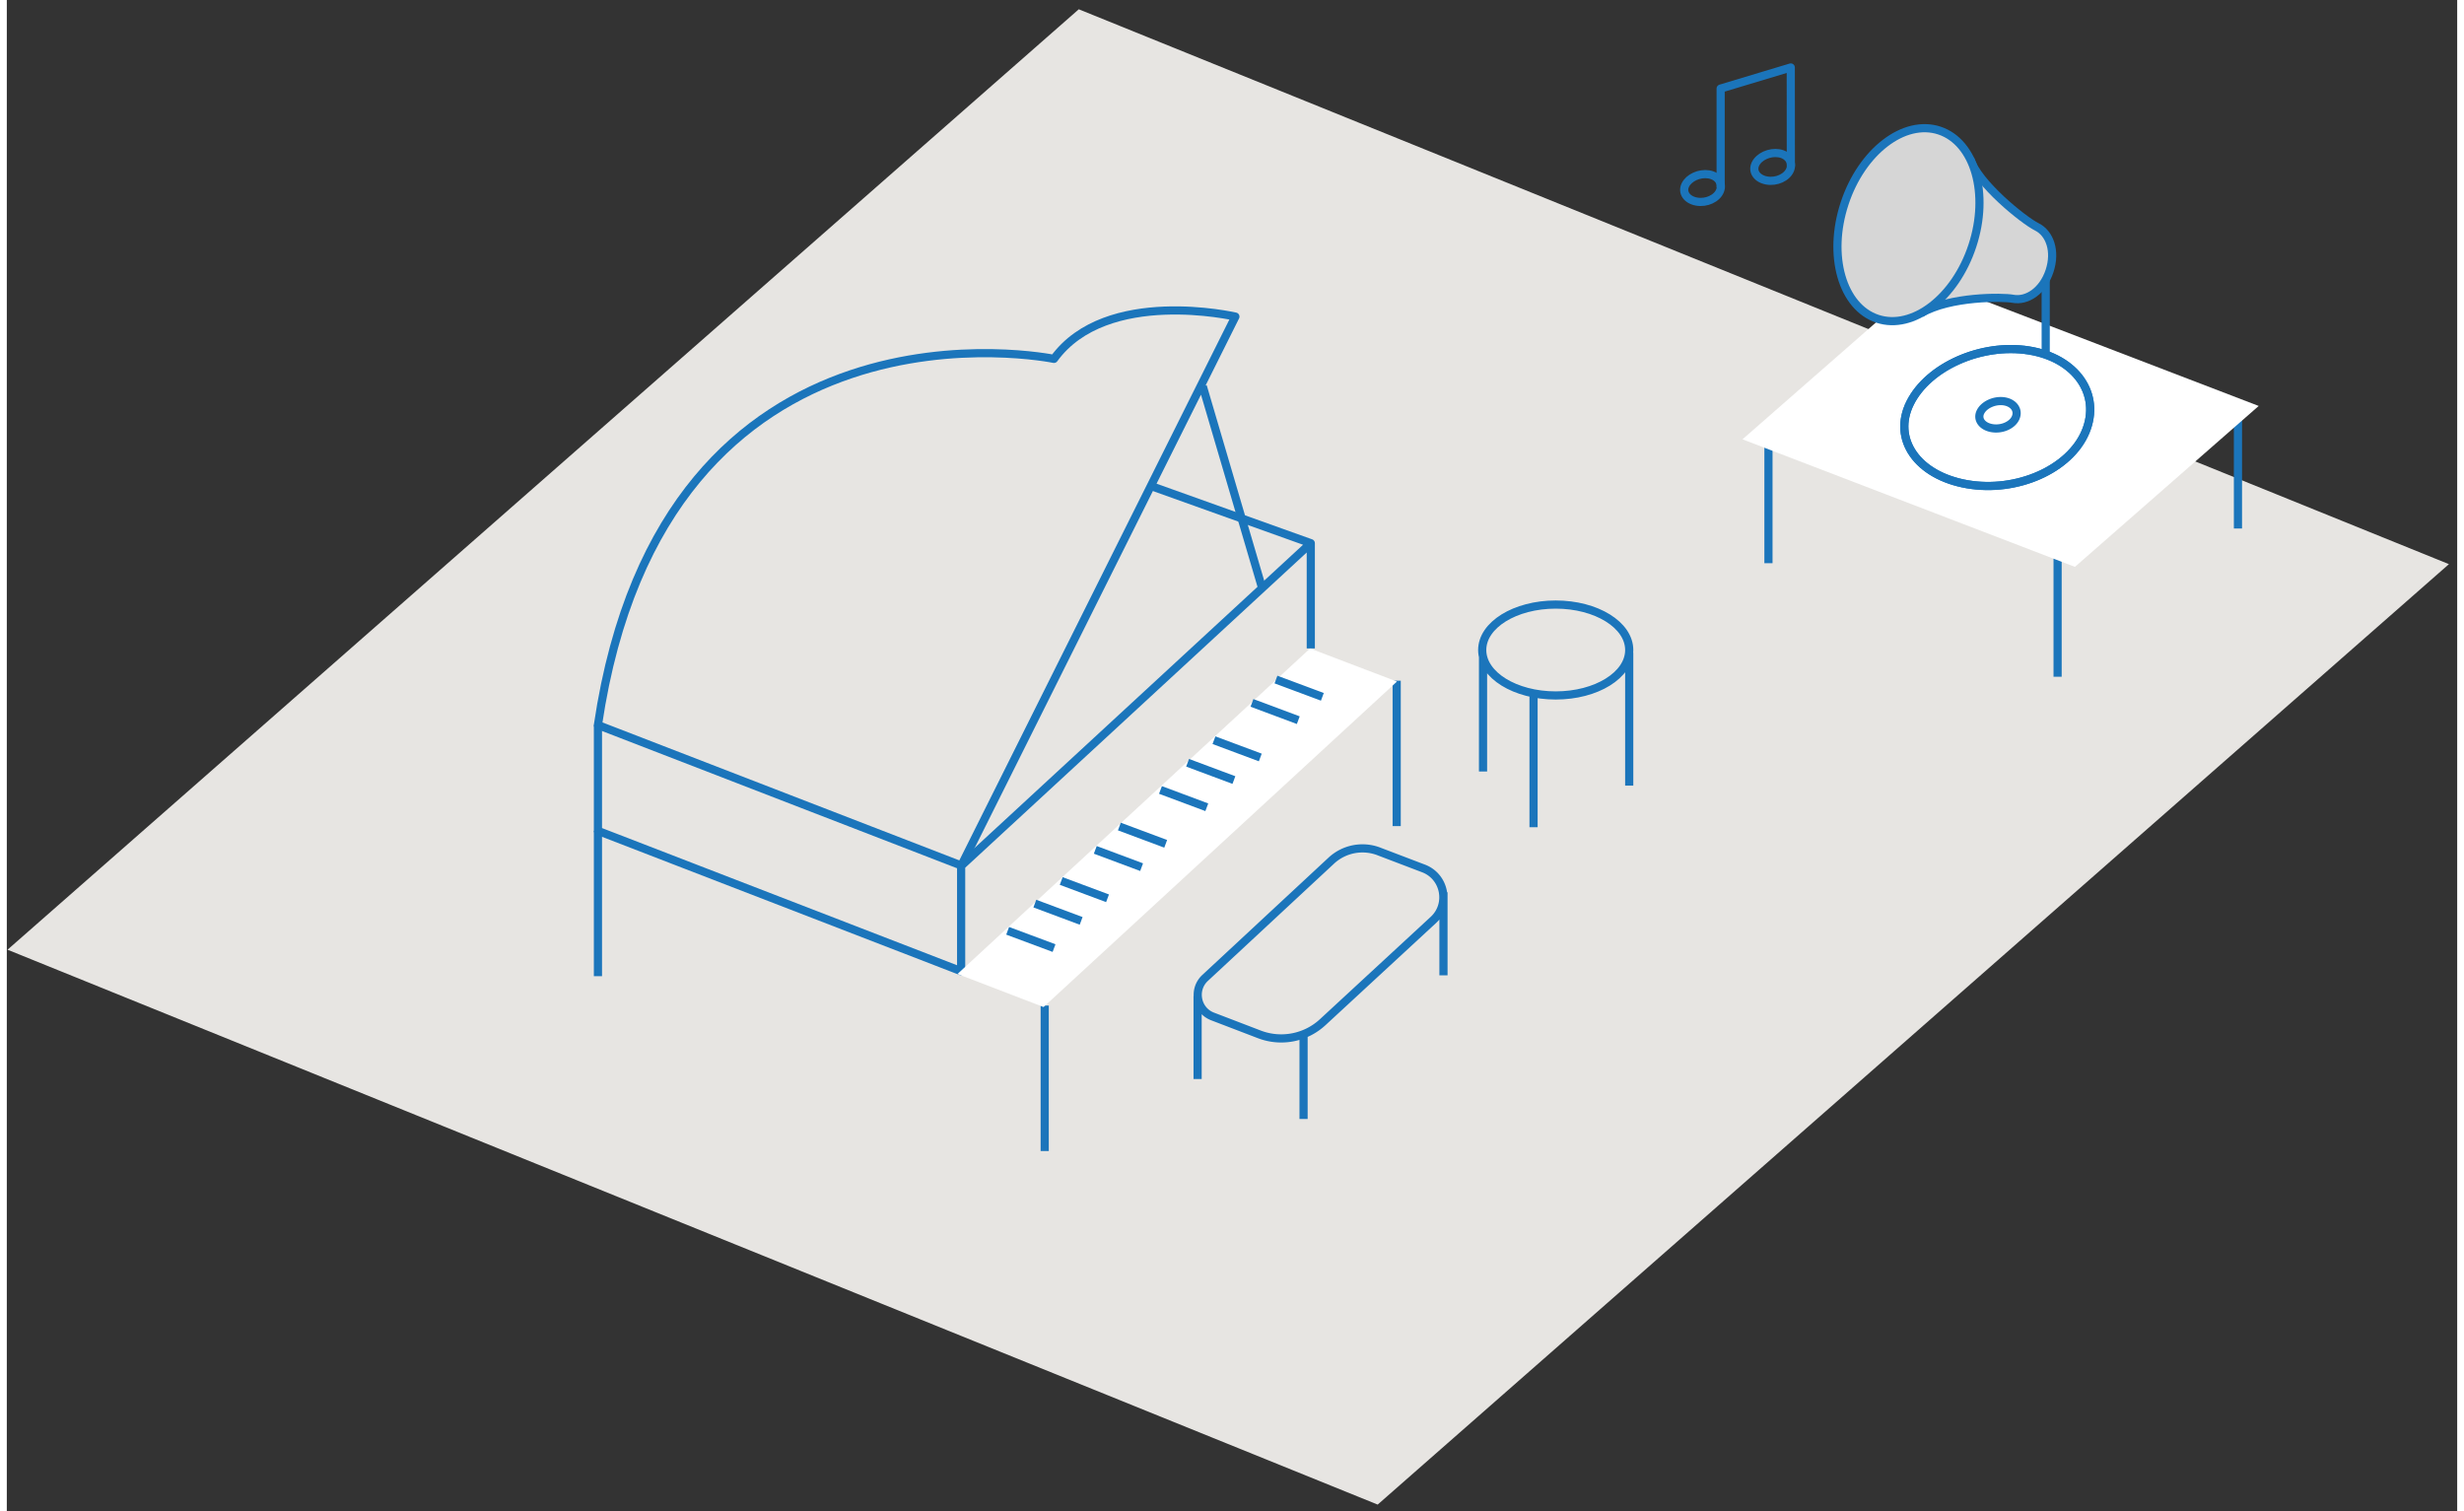 <svg width="181" height="111" viewBox="0 0 180 111" fill="none" xmlns="http://www.w3.org/2000/svg"><rect x="0" y="0" width="180" height="111" fill="#333333" stroke="none"/><path d="M100.701 110.518L.053 69.76 78.745.682l100.648 40.757-78.692 69.079z" fill="#E7E5E2"/><path d="M43.423 53.257v7.773l26.68 10.308v-7.732l25.685-23.708v7.733M95.788 39.899l-11.772-4.21" stroke="#1B75BB" stroke-width=".6" stroke-linejoin="round"/><path d="M70.102 63.606l20.148-40.35s-9.478-2.201-13.328 3.105c0 0-28.626-5.95-33.5 26.896l26.68 10.314M43.423 61.03v10.677M76.242 73.864v10.683M102.097 49.999v10.683M92.177 43.072L87.855 28.38" stroke="#1B75BB" stroke-width=".6" stroke-linejoin="round"/><path d="M95.734 47.632l6.383 2.431-25.96 23.907-6.323-2.427 25.9-23.911z" fill="#fff"/><path d="M73.52 68.371l3.408 1.27M75.517 66.373l3.402 1.27M77.454 64.713l3.403 1.27M84.746 58.026l3.403 1.27M86.738 56.028l3.402 1.27M88.675 54.37l3.403 1.27M79.957 62.426l3.403 1.27M81.726 60.712l3.403 1.27M91.467 51.63l3.402 1.27M93.23 49.915l3.408 1.27M119.179 57.71v-9.76M113.78 51.084c2.982 0 5.399-1.495 5.399-3.338 0-1.844-2.417-3.339-5.399-3.339s-5.4 1.495-5.4 3.339c0 1.843 2.418 3.338 5.4 3.338zM112.151 51.13v9.631M108.44 48.19v8.48M163.895 30.133v8.69M150.647 49.71v-8.69M129.407 32.68v8.69" stroke="#1B75BB" stroke-width=".6" stroke-linejoin="round"/><path d="M141.001 20.452l24.419 9.367-13.501 11.82L127.5 32.27l13.501-11.819z" fill="#fff"/><path d="M152.699 31.718c-1.158 2.76-5.052 4.484-8.698 3.851-3.646-.633-5.519-3.308-4.183-5.979 1.337-2.67 5.231-4.395 8.698-3.851 3.467.543 5.34 3.218 4.183 5.979z" stroke="#1B75BB" stroke-width=".6" stroke-linejoin="round"/><path d="M152.699 31.718c-1.158 2.76-5.052 4.484-8.698 3.851-3.646-.633-5.519-3.308-4.183-5.979 1.337-2.67 5.231-4.395 8.698-3.851 3.467.543 5.34 3.218 4.183 5.979z" stroke="#1B75BB" stroke-width=".6" stroke-linejoin="round"/><path d="M147.568 30.676c-.234.553-1.013.897-1.744.772-.73-.124-1.107-.662-.839-1.196.268-.533 1.048-.881 1.743-.772.696.11 1.073.643.84 1.196zM100.786 62.54l3.283 1.25c1.57.598 1.962 2.64.73 3.777l-8.131 7.513a4.493 4.493 0 0 1-4.665.897l-3.432-1.315c-1.172-.449-1.465-1.973-.546-2.83l9.264-8.61a3.367 3.367 0 0 1 3.497-.683zM87.473 73.157v6.104M95.257 76.082v6.109M105.534 65.54v6.103" stroke="#1B75BB" stroke-width=".6" stroke-linejoin="round"/><path d="M144.22 11.648c.516 1.788 3.934 4.539 4.893 5.012.958.473 1.425 1.784.943 3.244-.482 1.46-1.649 2.237-2.687 2.043-.74-.14-4.615-.19-6.765 1.066" fill="#D6D6D6"/><path d="M144.22 11.648c.516 1.788 3.934 4.539 4.893 5.012.958.473 1.425 1.784.943 3.244-.482 1.46-1.649 2.237-2.687 2.043-.74-.14-4.615-.19-6.765 1.066" stroke="#1B75BB" stroke-width=".6" stroke-linejoin="round"/><path d="M144.385 18.056c1.256-3.818.172-7.608-2.42-8.466-2.592-.858-5.712 1.541-6.967 5.36-1.256 3.817-.173 7.608 2.419 8.466 2.592.858 5.712-1.542 6.968-5.36z" fill="#D6D6D6" stroke="#1B75BB" stroke-width=".6" stroke-linejoin="round"/><path d="M149.773 20.587v5.296M125.845 14.025c-.228.558-.998.912-1.719.782-.72-.13-1.087-.672-.824-1.216.263-.543 1.033-.891 1.719-.782.685.11 1.053.653.824 1.216zM130.996 12.475c-.228.558-.998.912-1.719.782-.72-.13-1.087-.672-.824-1.215s1.033-.892 1.718-.783c.686.11 1.054.653.825 1.216z" stroke="#1B75BB" stroke-width=".6" stroke-linejoin="round"/><path d="M131.051 12.216l-.005-7.26-5.151 1.55v7.26" stroke="#1B75BB" stroke-width=".6" stroke-linejoin="round"/></svg>